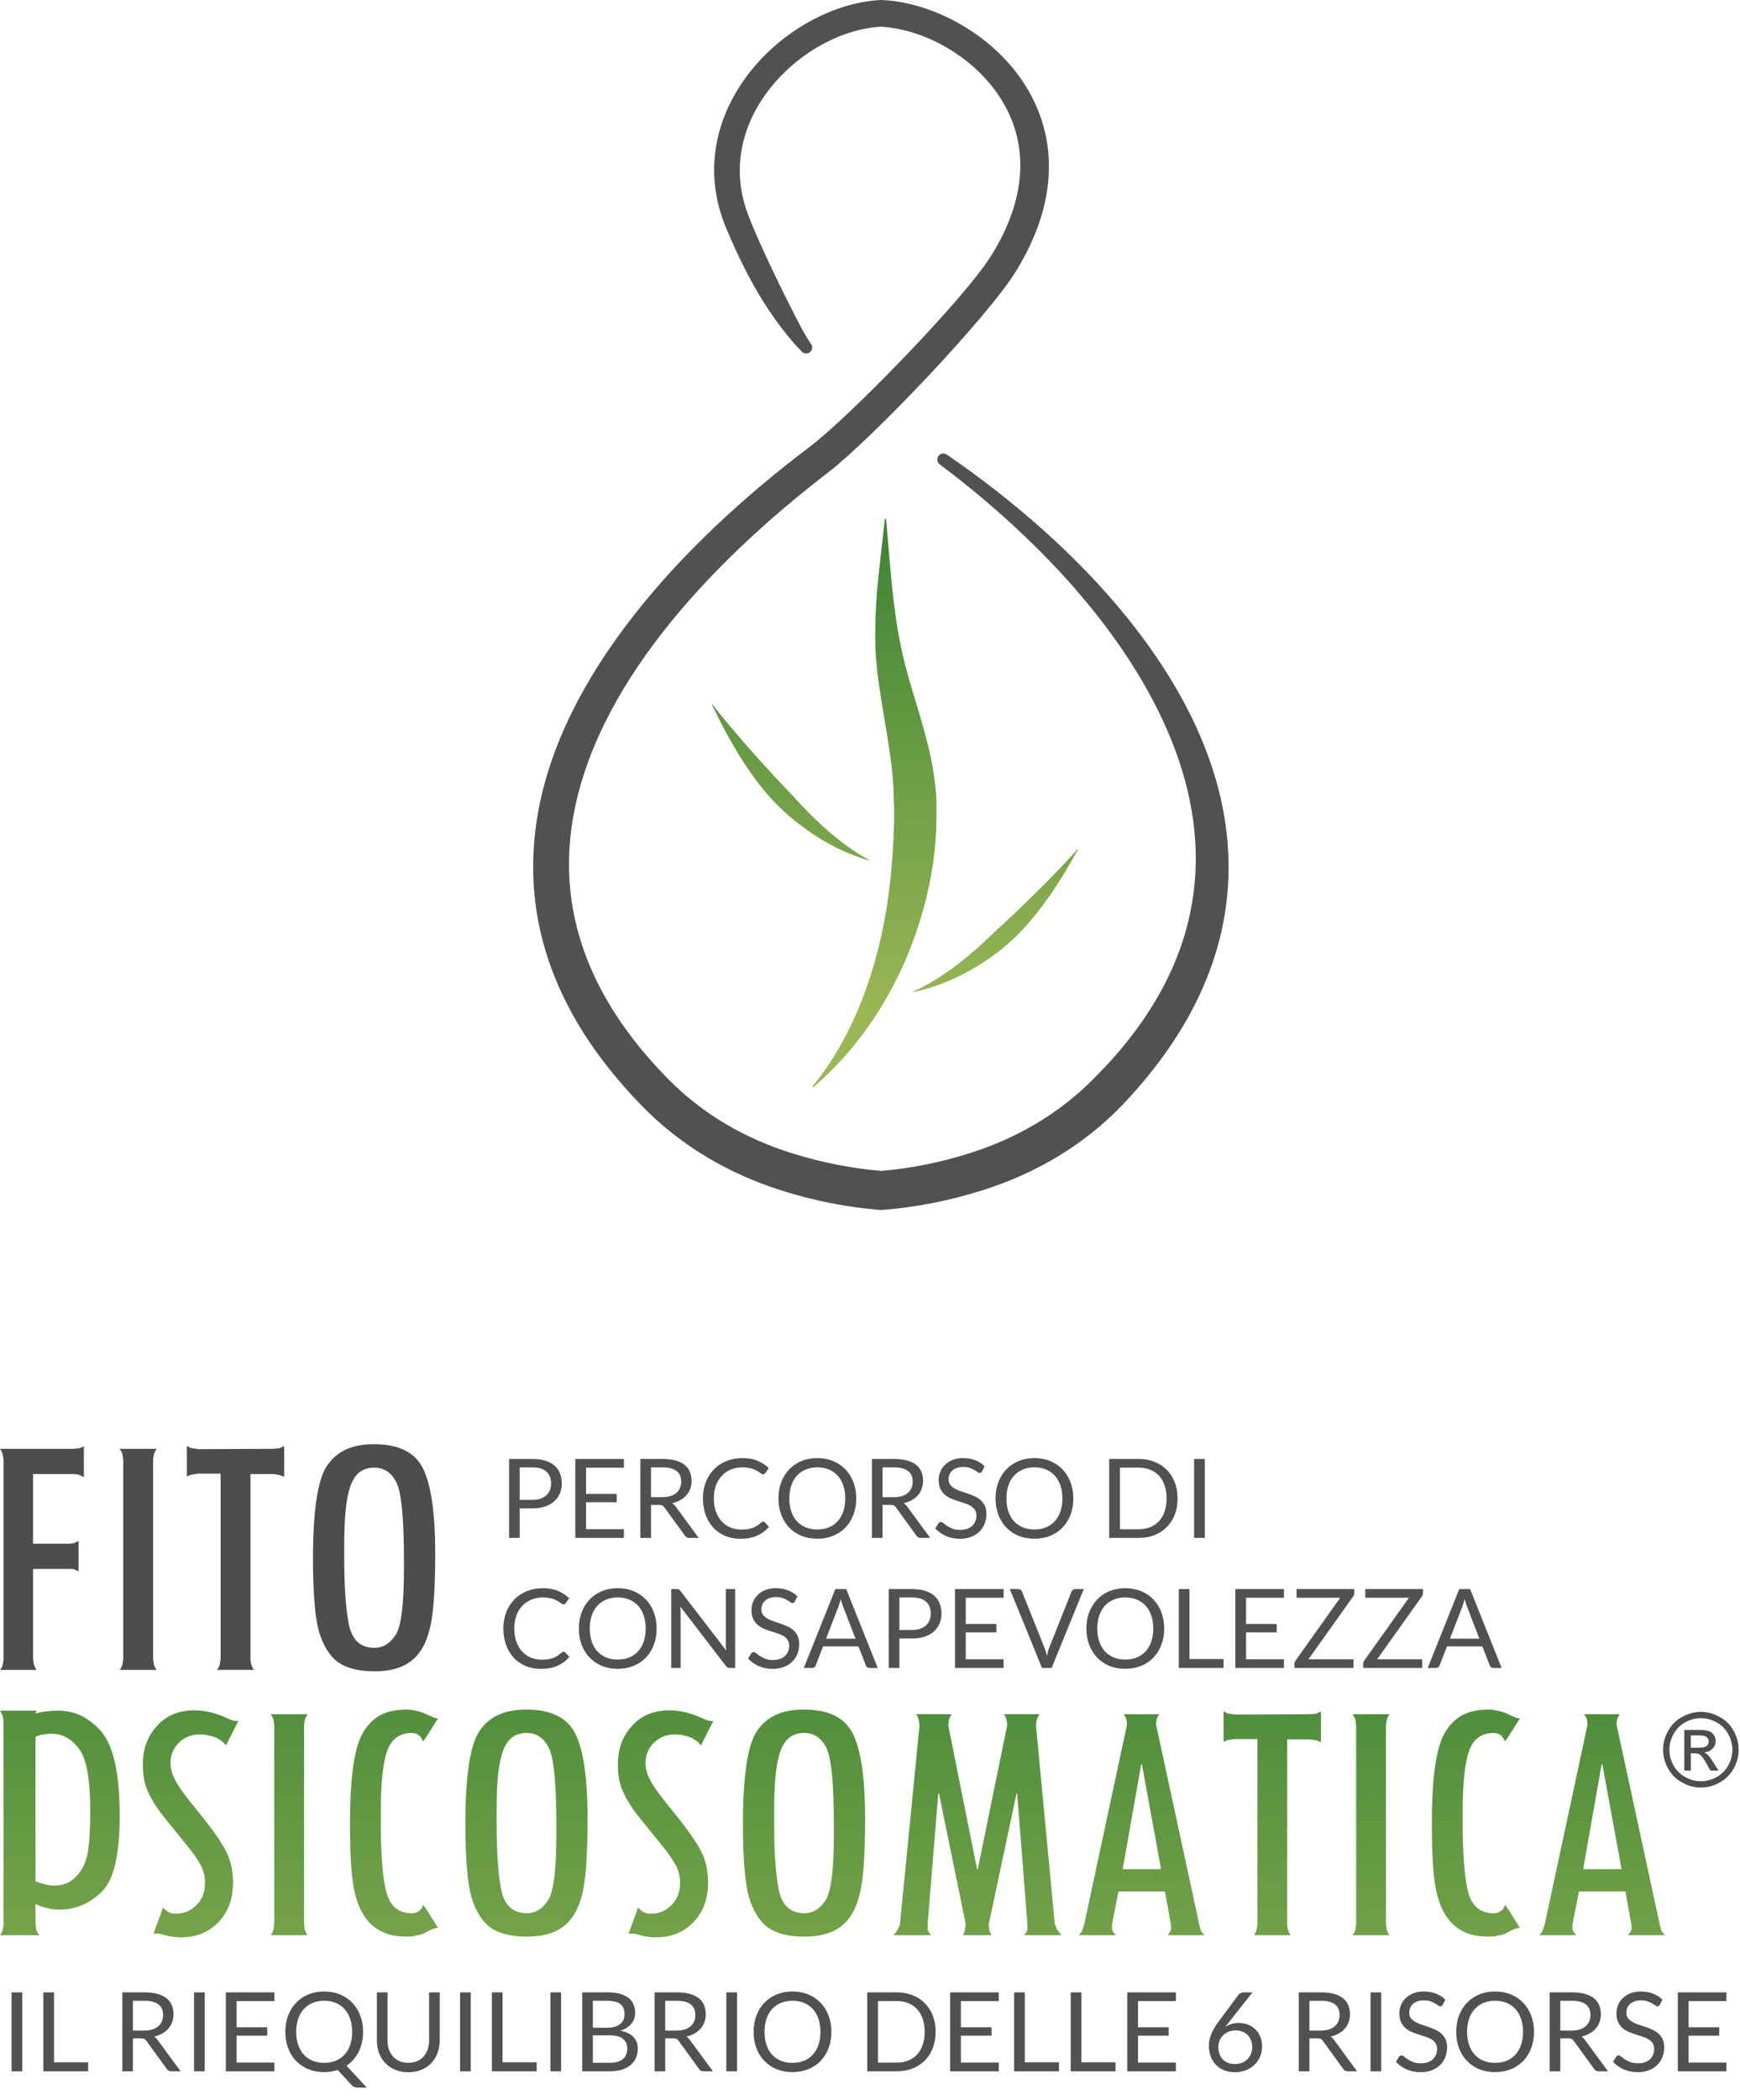 <svg xmlns="http://www.w3.org/2000/svg" width="281" height="339" viewBox="0 0 281 339" fill="none"><path fill-rule="evenodd" clip-rule="evenodd" d="M130.933 55.45C129.929 54.058 128.891 51.937 127.704 49.604C125.101 44.497 122.203 38.284 121.06 35.285C117.901 27.653 119.768 20.388 123.924 14.832C128.47 8.752 135.725 4.646 142.302 4.316C149.529 4.72 158.389 9.583 162.518 17.486C165.785 23.741 165.94 31.896 160.065 41.283C157.841 44.833 152.16 51.271 146.234 57.452C140.24 63.706 133.987 69.699 130.728 72.156C109.506 88.165 90.603 109.215 86.81 131.63C84.224 146.912 88.462 162.898 103.622 178.479C106.757 181.703 110.269 184.454 114.074 186.741C117.842 189.009 121.902 190.814 126.177 192.173C128.809 193.004 131.427 193.675 134.02 194.194C136.73 194.731 139.413 195.098 142.06 195.314C142.228 195.328 142.395 195.328 142.563 195.314C145.21 195.103 147.894 194.74 150.605 194.207C153.201 193.698 155.822 193.036 158.459 192.21C162.745 190.874 166.82 189.083 170.6 186.828C174.42 184.546 177.938 181.79 181.084 178.562C196.008 162.981 200.326 146.894 197.681 131.593C193.782 109.036 174.533 88.224 152.921 73.391C152.485 73.079 151.875 73.175 151.561 73.612C151.247 74.053 151.347 74.659 151.783 74.976C168.34 87.411 183.242 103.553 189.76 120.999C196.188 138.206 194.176 156.717 176.586 174.158C173.811 176.978 170.703 179.37 167.346 181.372C163.985 183.37 160.37 184.973 156.563 186.171C154.153 186.933 151.758 187.544 149.384 188.013C147.001 188.486 144.64 188.816 142.309 189.014C139.978 188.821 137.618 188.495 135.236 188.026C132.86 187.563 130.46 186.961 128.047 186.212C124.229 185.028 120.598 183.448 117.225 181.455C113.854 179.462 110.739 177.06 107.953 174.236C94.312 160.413 90.246 146.233 92.45 132.562C95.872 111.341 113.876 91.512 133.812 76.211C137.171 73.63 143.624 67.376 149.79 60.832C155.931 54.311 161.782 47.505 164.077 43.776C170.991 32.544 170.457 22.804 166.511 15.383C161.544 6.042 150.965 0.371 142.412 0.003C142.345 -0.001 142.278 -0.001 142.211 0.003C134.476 0.385 125.887 5.147 120.567 12.334C115.618 19.015 113.461 27.731 117.279 36.856C118.249 39.129 120.07 43.331 122.418 47.298C124.706 51.16 127.447 54.747 129.455 56.717C129.806 57.126 130.421 57.172 130.829 56.823C131.237 56.469 131.284 55.854 130.933 55.45Z" fill="#525151"></path><path fill-rule="evenodd" clip-rule="evenodd" d="M142.897 83.841C142.424 88.256 141.825 92.591 141.524 97.006C141.32 100 141.281 102.973 141.44 106C141.882 111.479 143.073 116.836 143.803 122.266C144.095 124.432 144.33 126.601 144.334 128.802C144.488 131.979 144.339 135.223 144.102 138.494C143.75 143.332 143.088 148.197 141.885 152.951C139.815 161.156 136.478 168.93 131.248 175.333C131.21 175.373 131.215 175.435 131.257 175.472C131.298 175.509 131.363 175.507 131.408 175.468C137.972 169.812 143.056 162.522 146.471 154.412C148.516 149.554 149.94 144.445 150.691 139.302C151.203 135.775 151.292 132.232 151.213 128.776C151.04 126.284 150.68 123.834 150.124 121.413C149.509 118.696 148.712 116.023 147.908 113.341C147.136 110.76 146.335 108.204 145.759 105.572C145.098 102.723 144.659 99.891 144.321 97.021C143.796 92.626 143.5 88.267 143.105 83.848C143.1 83.794 143.058 83.749 143.001 83.748C142.944 83.745 142.892 83.787 142.897 83.841Z" fill="url(#paint0_linear_1235_4098)"></path><path fill-rule="evenodd" clip-rule="evenodd" d="M114.978 113.754C115.604 115.055 116.243 116.356 116.943 117.673C117.972 119.594 119.062 121.501 120.294 123.365C121.236 124.802 122.252 126.194 123.342 127.531C123.806 128.106 124.291 128.665 124.802 129.203C125.482 129.928 126.188 130.619 126.922 131.275C128.046 132.275 129.216 133.192 130.421 134.044C131.652 134.911 132.904 135.696 134.209 136.392C136.194 137.452 138.22 138.282 140.333 138.899C140.36 138.908 140.38 138.897 140.393 138.876C140.4 138.854 140.387 138.829 140.366 138.819C138.469 137.805 136.713 136.574 134.997 135.193C133.893 134.305 132.85 133.357 131.8 132.366C130.367 131.016 129.028 129.553 127.662 128.084C126.76 127.117 125.845 126.159 124.937 125.185C123.571 123.711 122.218 122.231 120.899 120.726C118.84 118.371 116.862 116.056 115.052 113.709C115.038 113.689 115.011 113.682 114.991 113.695C114.971 113.708 114.964 113.734 114.978 113.754Z" fill="url(#paint1_linear_1235_4098)"></path><path fill-rule="evenodd" clip-rule="evenodd" d="M174.013 137.067C172.093 139.255 170.005 141.399 167.833 143.578C166.441 144.971 165.017 146.335 163.58 147.694C162.624 148.591 161.662 149.473 160.713 150.363C159.276 151.717 157.866 153.067 156.364 154.299C155.265 155.203 154.174 156.067 153.024 156.866C151.235 158.11 149.411 159.204 147.453 160.076C147.432 160.083 147.417 160.107 147.423 160.129C147.436 160.151 147.456 160.163 147.484 160.156C149.646 159.689 151.727 159.008 153.776 158.098C155.124 157.5 156.42 156.811 157.699 156.04C158.957 155.283 160.169 154.458 161.344 153.55C162.111 152.954 162.852 152.321 163.567 151.654C164.105 151.159 164.616 150.641 165.107 150.106C166.261 148.864 167.341 147.563 168.348 146.213C169.664 144.462 170.838 142.66 171.952 140.839C172.709 139.591 173.404 138.355 174.086 137.117C174.101 137.098 174.095 137.071 174.075 137.058C174.055 137.044 174.027 137.048 174.013 137.067Z" fill="url(#paint2_linear_1235_4098)"></path><path d="M11.879 237.954C12.051 237.954 12.338 238.011 12.568 238.011C12.969 238.126 13.543 238.47 13.543 238.47V233.479C13.543 233.479 12.969 233.765 12.568 233.823C12.338 233.823 11.937 233.88 11.822 233.88H0.002C0.002 233.88 0.404 234.454 0.461 234.856C0.518 235.143 0.518 235.487 0.576 235.659V267.963L0.461 268.594C0.461 269.053 0.002 269.569 0.002 269.569H5.912C5.912 269.569 5.51 269.053 5.453 268.594C5.395 268.25 5.338 267.733 5.338 267.733V253.274H11.707C12.109 253.331 12.682 253.676 12.682 253.676V248.741C12.682 248.741 12.109 249.085 11.707 249.143C11.478 249.143 11.133 249.2 10.961 249.2H5.338V237.954H11.879Z" fill="#4D4D4D"></path><path d="M24.724 267.735V235.718C24.724 235.718 24.781 235.202 24.838 234.858C24.896 234.456 25.297 233.882 25.297 233.882H19.33C19.33 233.882 19.732 234.456 19.789 234.858C19.846 235.202 19.904 235.718 19.904 235.718V267.735C19.904 267.735 19.846 268.252 19.789 268.596C19.732 269.055 19.33 269.571 19.33 269.571H25.297C25.297 269.571 24.896 269.055 24.838 268.596C24.781 268.252 24.724 267.735 24.724 267.735Z" fill="#4D4D4D"></path><path d="M45.894 238.409V233.417C45.894 233.417 45.321 233.762 44.919 233.819C44.632 233.819 44.058 233.877 44.058 233.877L31.952 233.934C31.837 233.877 31.435 233.819 31.148 233.819C30.689 233.762 30.173 233.417 30.173 233.417V238.352C30.173 238.352 30.689 238.065 31.148 238.008C31.492 237.95 32.009 237.893 32.009 237.893H35.624V267.73C35.624 267.73 35.566 268.246 35.509 268.59C35.452 269.049 35.05 269.566 35.05 269.566H41.017C41.017 269.566 40.616 269.049 40.558 268.59C40.501 268.303 40.444 267.902 40.444 267.787V237.95H44.058C44.058 237.95 44.575 238.008 44.919 238.065C45.321 238.122 45.894 238.409 45.894 238.409Z" fill="#4D4D4D"></path><path d="M50.545 251.61C50.545 257.233 50.889 261.192 51.52 263.43C52.209 265.667 53.242 267.331 54.561 268.307C55.938 269.282 57.889 269.799 60.471 269.799C65.463 269.799 68.217 267.676 69.365 263.085C69.996 260.79 70.283 256.659 70.283 250.749C70.283 244.151 69.594 239.56 68.275 236.978C66.955 234.396 64.316 233.134 60.357 233.134C56.856 233.134 54.389 234.282 52.84 236.577C51.291 238.814 50.545 243.864 50.545 251.61ZM65.234 253.216C65.234 259.126 64.775 262.741 63.799 264.061C62.881 265.381 61.791 266.012 60.471 266.012C58.348 266.012 56.971 264.864 56.398 262.512C55.881 260.159 55.594 256.487 55.594 251.438V249.487C55.594 240.364 56.742 236.921 60.471 236.921C62.02 236.921 63.225 237.724 64.029 239.331C64.832 240.937 65.234 245.126 65.234 251.897V253.216Z" fill="#4D4D4D"></path><path d="M16.409 279.585C14.403 277.296 12.161 276.148 9.406 276.148C8.373 276.148 6.88 276.263 5.732 276.608V276.493C5.847 276.317 5.962 276.148 5.962 276.148H0C0 276.148 0.398 276.722 0.459 277.12C0.52 277.465 0.574 277.977 0.574 277.977V310.626C0.574 310.795 0.52 311.2 0.459 311.43C0.398 311.889 0 312.402 0 312.402H6.36C6.36 312.402 5.901 311.889 5.847 311.43C5.786 311.2 5.786 310.795 5.732 310.626V307.358C6.88 307.932 8.258 308.269 9.574 308.269C12.222 308.269 14.457 307.297 16.462 305.353C18.414 303.402 19.332 299.33 19.332 293.131C19.332 286.411 18.352 281.934 16.409 279.585ZM14.174 299.039C13.883 300.646 13.255 301.97 12.276 302.942C11.357 303.922 10.21 304.381 8.717 304.381C7.913 304.381 6.88 304.152 5.732 303.693V280.388C6.306 280.044 7.508 279.868 8.373 279.868C10.095 279.868 11.533 280.671 12.796 282.34C13.998 284.001 14.572 287.276 14.572 292.213C14.572 295.083 14.457 297.379 14.174 299.039Z" fill="url(#paint3_linear_1235_4098)"></path><path d="M31.897 292.325C30.061 290.083 28.851 288.475 28.338 287.442C27.765 286.409 27.535 285.491 27.535 284.572C27.535 283.31 27.994 282.223 28.851 281.358C29.716 280.44 30.979 279.98 32.242 279.98C33.106 279.98 34.025 280.156 35.05 280.554C35.112 280.623 35.51 280.853 35.739 281.021C36.145 281.251 36.489 281.771 36.489 281.771L38.494 277.807C38.494 277.807 37.92 277.868 37.461 277.692C37.17 277.585 36.658 277.355 36.658 277.355C34.936 276.544 33.045 276.093 31.384 276.093C28.966 276.093 26.9 276.888 25.415 278.549C23.869 280.156 23.065 282.276 23.065 284.863C23.065 286.639 23.349 288.131 23.984 289.394C24.558 290.657 25.469 292.096 26.731 293.641L29.946 297.606C31.155 299.037 31.959 300.246 32.418 301.103C32.877 301.968 33.106 302.887 33.106 303.912C33.106 305.351 32.701 306.553 31.782 307.479C30.864 308.389 29.884 308.91 28.453 308.91C28.224 308.91 27.933 308.91 27.65 308.849C27.474 308.795 27.305 308.68 27.129 308.619C26.731 308.389 26.333 307.93 26.333 307.93L24.78 312.178C24.78 312.178 25.415 312.063 25.874 312.178C26.043 312.231 26.272 312.285 26.441 312.346C27.535 312.629 28.338 312.744 29.142 312.744C31.729 312.744 33.681 311.94 35.28 310.287C36.887 308.619 37.63 306.499 37.63 303.859C37.63 301.677 37.117 299.787 36.145 298.18C35.165 296.511 33.734 294.56 31.897 292.325Z" fill="url(#paint4_linear_1235_4098)"></path><path d="M49.109 310.561V278.548C49.109 278.548 49.162 278.035 49.223 277.691C49.277 277.293 49.683 276.719 49.683 276.719H43.721C43.721 276.719 44.119 277.293 44.18 277.691C44.233 278.035 44.295 278.548 44.295 278.548V310.561C44.295 310.561 44.233 311.082 44.18 311.426C44.119 311.885 43.721 312.398 43.721 312.398H49.683C49.683 312.398 49.277 311.885 49.223 311.426C49.162 311.082 49.109 310.561 49.109 310.561Z" fill="url(#paint5_linear_1235_4098)"></path><path d="M68.731 308.052L68.326 307.478C68.326 307.478 68.157 308.106 67.813 308.389C67.522 308.619 67.178 308.795 66.78 308.848H66.435C64.308 308.848 62.938 307.647 62.364 305.351C61.79 303.055 61.499 299.328 61.499 294.276V292.325C61.499 287.786 61.843 284.572 62.532 282.62C63.221 280.73 64.537 279.75 66.435 279.75C66.894 279.75 67.354 279.865 67.698 280.156C68.042 280.439 68.326 281.128 68.326 281.128L68.731 280.554L68.961 280.21L70.736 277.409C70.736 277.409 70.109 277.347 69.703 277.118C69.474 277.003 69.19 276.888 68.961 276.773C68.157 276.375 67.292 276.146 66.435 276.031C66.206 275.97 65.976 275.97 65.746 275.97C62.249 275.97 60.297 277.118 58.805 279.406C57.259 281.702 56.517 286.7 56.517 294.445C56.517 300.07 56.8 304.034 57.489 306.269C58.116 308.504 59.149 310.111 60.527 311.144C61.904 312.116 63.282 312.629 65.861 312.629C66.32 312.629 66.78 312.575 67.178 312.461C67.637 312.399 68.043 312.285 68.44 312.116C68.67 312.001 68.846 311.886 69.076 311.772C69.244 311.657 69.474 311.603 69.703 311.489C70.109 311.259 70.736 311.198 70.736 311.198L68.961 308.389L68.731 308.052Z" fill="url(#paint6_linear_1235_4098)"></path><path d="M75.157 294.445C75.157 300.07 75.502 304.034 76.137 306.269C76.826 308.504 77.851 310.165 79.168 311.144C80.545 312.116 82.497 312.629 85.084 312.629C90.081 312.629 92.829 310.509 93.977 305.925C94.604 303.629 94.887 299.496 94.887 293.588C94.887 286.983 94.206 282.391 92.882 279.812C91.566 277.233 88.933 275.97 84.969 275.97C81.464 275.97 78.999 277.118 77.453 279.406C75.907 281.648 75.157 286.7 75.157 294.445ZM89.852 296.052C89.852 301.968 89.392 305.58 88.413 306.904C87.494 308.221 86.408 308.848 85.084 308.848C82.956 308.848 81.578 307.7 81.004 305.351C80.492 303.001 80.201 299.328 80.201 294.276V292.325C80.201 283.194 81.349 279.75 85.084 279.75C86.637 279.75 87.839 280.554 88.642 282.161C89.446 283.768 89.852 287.962 89.852 294.736V296.052Z" fill="url(#paint7_linear_1235_4098)"></path><path d="M108.612 292.325C106.775 290.083 105.566 288.475 105.053 287.442C104.472 286.409 104.25 285.491 104.25 284.572C104.25 283.31 104.709 282.223 105.566 281.358C106.431 280.44 107.694 279.98 108.957 279.98C109.821 279.98 110.732 280.156 111.765 280.554C111.827 280.623 112.224 280.853 112.454 281.021C112.852 281.251 113.196 281.771 113.196 281.771L115.202 277.807C115.202 277.807 114.628 277.868 114.176 277.692C113.885 277.585 113.372 277.355 113.372 277.355C111.65 276.544 109.76 276.093 108.099 276.093C105.681 276.093 103.615 276.888 102.13 278.549C100.576 280.156 99.78 282.276 99.78 284.863C99.78 286.639 100.063 288.131 100.691 289.394C101.265 290.657 102.183 292.096 103.446 293.641L106.661 297.606C107.862 299.037 108.666 300.246 109.133 301.103C109.592 301.968 109.821 302.887 109.821 303.912C109.821 305.351 109.416 306.553 108.497 307.479C107.579 308.389 106.599 308.91 105.168 308.91C104.939 308.91 104.648 308.91 104.365 308.849C104.189 308.795 104.02 308.68 103.844 308.619C103.446 308.389 103.041 307.93 103.041 307.93L101.495 312.178C101.495 312.178 102.13 312.063 102.581 312.178C102.757 312.231 102.987 312.285 103.155 312.346C104.25 312.629 105.053 312.744 105.857 312.744C108.444 312.744 110.395 311.94 111.995 310.287C113.602 308.619 114.344 306.499 114.344 303.859C114.344 301.677 113.832 299.787 112.852 298.18C111.88 296.511 110.449 294.56 108.612 292.325Z" fill="url(#paint8_linear_1235_4098)"></path><path d="M119.98 294.445C119.98 300.07 120.325 304.034 120.952 306.269C121.641 308.504 122.667 310.165 123.991 311.144C125.361 312.116 127.32 312.629 129.899 312.629C134.897 312.629 137.644 310.509 138.792 305.925C139.42 303.629 139.711 299.496 139.711 293.588C139.711 286.983 139.022 282.391 137.705 279.812C136.389 277.233 133.749 275.97 129.784 275.97C126.287 275.97 123.815 277.118 122.269 279.406C120.723 281.648 119.98 286.7 119.98 294.445ZM134.667 296.052C134.667 301.968 134.208 305.58 133.228 306.904C132.31 308.221 131.223 308.848 129.899 308.848C127.779 308.848 126.402 307.7 125.828 305.351C125.307 303.001 125.024 299.328 125.024 294.276V292.325C125.024 283.194 126.172 279.75 129.899 279.75C131.453 279.75 132.654 280.554 133.458 282.161C134.261 283.768 134.667 287.962 134.667 294.736V296.052Z" fill="url(#paint9_linear_1235_4098)"></path><path d="M170.636 311.311C170.575 311.082 170.407 310.737 170.346 310.622L167.307 278.548C167.307 278.433 167.369 277.974 167.422 277.683C167.483 277.285 167.881 276.711 167.881 276.711H162.149C162.149 276.711 162.486 277.285 162.547 277.683C162.608 277.974 162.662 278.318 162.662 278.494L157.901 301.729H157.787L153.133 278.494C153.195 278.318 153.248 277.974 153.248 277.683C153.31 277.285 153.707 276.711 153.707 276.711H147.975C147.975 276.711 148.32 277.285 148.381 277.683C148.434 278.027 148.496 278.494 148.496 278.548L145.335 310.622C145.335 310.737 145.166 311.082 145.052 311.311C144.876 311.824 144.248 312.398 144.248 312.398H150.386C150.386 312.398 149.866 311.885 149.812 311.426V310.561L151.526 289.561H151.649L155.95 310.561C155.95 310.676 155.896 311.135 155.835 311.426C155.835 311.885 155.491 312.398 155.491 312.398H160.136C160.136 312.398 159.792 311.885 159.731 311.426C159.731 311.135 159.677 310.791 159.677 310.622L164.154 289.561H164.269L165.93 310.737V311.426C165.876 311.885 165.356 312.398 165.356 312.398H171.44C171.44 312.398 170.866 311.824 170.636 311.311Z" fill="url(#paint10_linear_1235_4098)"></path><path d="M193.93 311.595C193.93 311.595 193.754 310.967 193.701 310.791L186.698 278.379C186.698 278.211 186.752 277.92 186.752 277.691C186.813 277.293 187.218 276.719 187.218 276.719H181.486C181.486 276.719 181.884 277.293 181.945 277.691C181.945 277.92 181.999 278.265 181.999 278.441L175.111 310.569C175.111 310.569 174.943 311.197 174.828 311.487C174.713 311.939 174.2 312.398 174.2 312.398H180.223C180.223 312.398 179.649 311.885 179.588 311.426C179.588 311.197 179.588 310.737 179.588 310.623L180.621 305.342H188.137L189.109 310.737C189.109 310.913 189.17 311.258 189.109 311.426C189.055 311.885 188.535 312.398 188.535 312.398H194.558C194.558 312.398 194.045 312 193.93 311.595ZM181.31 301.737L184.295 284.801H184.41L187.502 301.737H181.31Z" fill="url(#paint11_linear_1235_4098)"></path><path d="M213.325 281.242V276.26C213.325 276.26 212.751 276.604 212.353 276.665C212.062 276.665 211.55 276.719 211.496 276.719L199.389 276.773C199.274 276.719 198.868 276.665 198.585 276.665C198.126 276.604 197.605 276.26 197.605 276.26V281.189C197.605 281.189 198.126 280.898 198.585 280.844C198.93 280.783 199.442 280.729 199.442 280.729H203.062V310.562C203.062 310.562 203.001 311.082 202.948 311.427C202.886 311.886 202.488 312.399 202.488 312.399H208.45C208.45 312.399 208.045 311.886 207.983 311.427C207.93 311.143 207.876 310.738 207.876 310.623V280.783H211.496C211.496 280.783 212.009 280.844 212.353 280.898C212.751 280.959 213.325 281.242 213.325 281.242Z" fill="url(#paint12_linear_1235_4098)"></path><path d="M223.825 310.561V278.548C223.825 278.548 223.879 278.035 223.94 277.691C223.994 277.293 224.399 276.719 224.399 276.719H218.438C218.438 276.719 218.835 277.293 218.897 277.691C218.95 278.035 219.011 278.548 219.011 278.548V310.561C219.011 310.561 218.95 311.082 218.897 311.426C218.835 311.885 218.438 312.398 218.438 312.398H224.399C224.399 312.398 223.994 311.885 223.94 311.426C223.879 311.082 223.825 310.561 223.825 310.561Z" fill="url(#paint13_linear_1235_4098)"></path><path d="M243.449 308.052L243.043 307.478C243.043 307.478 242.875 308.106 242.531 308.389C242.24 308.619 241.895 308.795 241.497 308.848H241.153C239.025 308.848 237.648 307.647 237.081 305.351C236.507 303.055 236.217 299.328 236.217 294.276V292.325C236.217 287.786 236.561 284.572 237.25 282.62C237.939 280.73 239.255 279.75 241.153 279.75C241.612 279.75 242.071 279.865 242.416 280.156C242.76 280.439 243.043 281.128 243.043 281.128L243.449 280.554L243.679 280.21L245.454 277.409C245.454 277.409 244.827 277.347 244.421 277.118C244.191 277.003 243.908 276.888 243.679 276.773C242.875 276.375 242.01 276.146 241.153 276.031C240.923 275.97 240.694 275.97 240.464 275.97C236.967 275.97 235.015 277.118 233.523 279.406C231.977 281.702 231.234 286.7 231.234 294.445C231.234 300.07 231.518 304.034 232.206 306.269C232.834 308.504 233.867 310.111 235.245 311.144C236.622 312.116 238 312.629 240.579 312.629C241.038 312.629 241.497 312.575 241.895 312.461C242.355 312.399 242.76 312.285 243.158 312.116C243.388 312.001 243.564 311.886 243.793 311.772C243.962 311.657 244.191 311.603 244.421 311.489C244.827 311.259 245.454 311.198 245.454 311.198L243.679 308.389L243.449 308.052Z" fill="url(#paint14_linear_1235_4098)"></path><path d="M268.293 311.595C268.293 311.595 268.124 310.967 268.063 310.791L261.06 278.379C261.06 278.211 261.121 277.92 261.121 277.691C261.175 277.293 261.581 276.719 261.581 276.719H255.848C255.848 276.719 256.254 277.293 256.308 277.691C256.308 277.92 256.369 278.265 256.369 278.441L249.481 310.569C249.481 310.569 249.305 311.197 249.19 311.487C249.075 311.939 248.562 312.398 248.562 312.398H254.586C254.586 312.398 254.012 311.885 253.958 311.426C253.95 311.197 253.95 310.737 253.95 310.623L254.984 305.342H262.499L263.471 310.737C263.471 310.913 263.532 311.258 263.471 311.426C263.417 311.885 262.905 312.398 262.905 312.398H268.928C268.928 312.398 268.407 312 268.293 311.595ZM255.672 301.737L258.657 284.801H258.772L261.872 301.737H255.672Z" fill="url(#paint15_linear_1235_4098)"></path><path d="M274.684 276.347C275.711 276.347 276.705 276.612 277.682 277.142C278.66 277.656 279.422 278.418 279.968 279.395C280.515 280.372 280.78 281.383 280.78 282.459C280.78 283.503 280.515 284.513 279.985 285.49C279.438 286.451 278.693 287.213 277.716 287.743C276.755 288.29 275.744 288.555 274.684 288.555C273.624 288.555 272.614 288.29 271.653 287.743C270.676 287.213 269.931 286.451 269.384 285.49C268.854 284.513 268.572 283.503 268.572 282.459C268.572 281.383 268.854 280.372 269.4 279.395C269.947 278.418 270.709 277.656 271.686 277.142C272.664 276.612 273.657 276.347 274.684 276.347ZM274.684 277.358C273.823 277.358 272.995 277.573 272.183 278.02C271.372 278.451 270.742 279.08 270.278 279.908C269.815 280.72 269.599 281.565 269.599 282.459C269.599 283.337 269.815 284.182 270.262 284.977C270.709 285.789 271.338 286.418 272.15 286.865C272.962 287.312 273.806 287.544 274.684 287.544C275.562 287.544 276.407 287.312 277.219 286.865C278.03 286.418 278.66 285.789 279.107 284.977C279.554 284.182 279.769 283.337 279.769 282.459C279.769 281.565 279.538 280.72 279.09 279.908C278.627 279.08 277.997 278.451 277.185 278.02C276.374 277.573 275.546 277.358 274.684 277.358ZM272.001 285.822V279.262H274.27C275.032 279.262 275.595 279.312 275.943 279.445C276.291 279.561 276.556 279.776 276.771 280.074C276.97 280.372 277.07 280.703 277.07 281.035C277.07 281.515 276.904 281.929 276.556 282.294C276.208 282.641 275.761 282.84 275.198 282.89C275.43 282.989 275.612 283.105 275.761 283.238C276.026 283.503 276.341 283.933 276.722 284.546L277.533 285.822H276.225L275.645 284.795C275.198 283.983 274.817 283.47 274.535 283.254C274.353 283.105 274.071 283.039 273.69 283.039H273.061V285.822H272.001ZM273.061 282.128H274.353C274.966 282.128 275.397 282.045 275.612 281.846C275.844 281.664 275.943 281.432 275.943 281.134C275.943 280.935 275.893 280.753 275.794 280.604C275.678 280.455 275.529 280.339 275.33 280.256C275.148 280.19 274.784 280.14 274.27 280.14H273.061V282.128Z" fill="#4F4D4D"></path><path d="M83.93 243.494V248.26H82.214V235.519H85.975C86.781 235.519 87.481 235.613 88.073 235.803C88.672 235.987 89.167 236.251 89.558 236.594C89.95 236.938 90.24 237.353 90.43 237.839C90.625 238.325 90.723 238.868 90.723 239.466C90.723 240.059 90.619 240.601 90.412 241.093C90.204 241.585 89.899 242.009 89.496 242.365C89.099 242.721 88.604 242.999 88.011 243.201C87.418 243.396 86.74 243.494 85.975 243.494H83.93ZM83.93 242.125H85.975C86.467 242.125 86.9 242.06 87.273 241.929C87.653 241.799 87.97 241.618 88.225 241.387C88.48 241.15 88.672 240.868 88.803 240.542C88.933 240.216 88.998 239.858 88.998 239.466C88.998 238.654 88.746 238.02 88.242 237.564C87.745 237.107 86.989 236.879 85.975 236.879H83.93V242.125ZM100.758 235.519V236.923H94.641V241.156H99.594V242.507H94.641V246.855H100.758V248.26H92.907V235.519H100.758ZM105.134 242.943V248.26H103.418V235.519H107.019C107.825 235.519 108.521 235.602 109.108 235.768C109.695 235.928 110.178 236.162 110.557 236.47C110.943 236.778 111.227 237.152 111.411 237.59C111.595 238.023 111.687 238.509 111.687 239.048C111.687 239.499 111.615 239.92 111.473 240.311C111.331 240.702 111.123 241.055 110.851 241.369C110.584 241.677 110.255 241.941 109.864 242.16C109.479 242.38 109.04 242.546 108.548 242.658C108.761 242.783 108.951 242.964 109.117 243.201L112.833 248.26H111.304C110.99 248.26 110.759 248.138 110.611 247.895L107.303 243.343C107.202 243.201 107.093 243.1 106.974 243.041C106.856 242.975 106.678 242.943 106.441 242.943H105.134ZM105.134 241.689H106.939C107.442 241.689 107.884 241.63 108.263 241.511C108.649 241.387 108.969 241.215 109.224 240.996C109.484 240.77 109.68 240.504 109.81 240.195C109.941 239.887 110.006 239.546 110.006 239.173C110.006 238.414 109.754 237.842 109.25 237.457C108.752 237.072 108.009 236.879 107.019 236.879H105.134V241.689ZM123.247 245.628C123.342 245.628 123.428 245.666 123.505 245.744L124.181 246.482C123.659 247.086 123.025 247.557 122.278 247.895C121.537 248.233 120.642 248.402 119.593 248.402C118.674 248.402 117.841 248.245 117.094 247.931C116.348 247.611 115.71 247.166 115.183 246.597C114.655 246.022 114.246 245.335 113.956 244.534C113.665 243.734 113.52 242.854 113.52 241.894C113.52 240.933 113.674 240.053 113.983 239.253C114.297 238.453 114.735 237.765 115.298 237.19C115.862 236.615 116.534 236.171 117.317 235.856C118.105 235.536 118.973 235.376 119.922 235.376C120.858 235.376 121.665 235.522 122.34 235.812C123.022 236.102 123.627 236.497 124.154 236.995L123.594 237.786C123.552 237.845 123.505 237.896 123.452 237.937C123.398 237.973 123.321 237.99 123.221 237.99C123.143 237.99 123.06 237.964 122.972 237.91C122.889 237.851 122.788 237.78 122.669 237.697C122.551 237.614 122.411 237.525 122.251 237.43C122.091 237.335 121.902 237.246 121.682 237.164C121.463 237.081 121.208 237.012 120.918 236.959C120.627 236.9 120.292 236.87 119.913 236.87C119.231 236.87 118.606 236.989 118.037 237.226C117.474 237.457 116.988 237.789 116.579 238.222C116.17 238.654 115.85 239.182 115.619 239.804C115.393 240.427 115.281 241.123 115.281 241.894C115.281 242.688 115.393 243.396 115.619 244.019C115.85 244.641 116.161 245.169 116.552 245.601C116.949 246.028 117.418 246.354 117.957 246.579C118.496 246.805 119.077 246.917 119.7 246.917C120.079 246.917 120.42 246.896 120.722 246.855C121.024 246.808 121.303 246.736 121.558 246.642C121.819 246.547 122.059 246.428 122.278 246.286C122.503 246.138 122.729 245.963 122.954 245.761C123.055 245.672 123.152 245.628 123.247 245.628ZM138.275 241.894C138.275 242.848 138.123 243.725 137.821 244.525C137.519 245.32 137.092 246.004 136.541 246.579C135.99 247.154 135.326 247.602 134.549 247.922C133.779 248.236 132.925 248.393 131.989 248.393C131.052 248.393 130.198 248.236 129.428 247.922C128.657 247.602 127.996 247.154 127.445 246.579C126.894 246.004 126.467 245.32 126.165 244.525C125.862 243.725 125.711 242.848 125.711 241.894C125.711 240.939 125.862 240.065 126.165 239.271C126.467 238.471 126.894 237.783 127.445 237.208C127.996 236.627 128.657 236.177 129.428 235.856C130.198 235.536 131.052 235.376 131.989 235.376C132.925 235.376 133.779 235.536 134.549 235.856C135.326 236.177 135.99 236.627 136.541 237.208C137.092 237.783 137.519 238.471 137.821 239.271C138.123 240.065 138.275 240.939 138.275 241.894ZM136.505 241.894C136.505 241.111 136.399 240.409 136.185 239.786C135.972 239.164 135.67 238.639 135.278 238.213C134.887 237.78 134.413 237.448 133.856 237.217C133.299 236.986 132.676 236.87 131.989 236.87C131.307 236.87 130.687 236.986 130.13 237.217C129.573 237.448 129.096 237.78 128.699 238.213C128.308 238.639 128.005 239.164 127.792 239.786C127.578 240.409 127.472 241.111 127.472 241.894C127.472 242.676 127.578 243.378 127.792 244.001C128.005 244.617 128.308 245.142 128.699 245.575C129.096 246.001 129.573 246.33 130.13 246.562C130.687 246.787 131.307 246.899 131.989 246.899C132.676 246.899 133.299 246.787 133.856 246.562C134.413 246.33 134.887 246.001 135.278 245.575C135.67 245.142 135.972 244.617 136.185 244.001C136.399 243.378 136.505 242.676 136.505 241.894ZM142.522 242.943V248.26H140.806V235.519H144.407C145.213 235.519 145.91 235.602 146.496 235.768C147.083 235.928 147.566 236.162 147.946 236.47C148.331 236.778 148.615 237.152 148.799 237.59C148.983 238.023 149.075 238.509 149.075 239.048C149.075 239.499 149.004 239.92 148.861 240.311C148.719 240.702 148.512 241.055 148.239 241.369C147.972 241.677 147.643 241.941 147.252 242.16C146.867 242.38 146.428 242.546 145.936 242.658C146.15 242.783 146.339 242.964 146.505 243.201L150.222 248.26H148.693C148.378 248.26 148.147 248.138 147.999 247.895L144.691 243.343C144.591 243.201 144.481 243.1 144.363 243.041C144.244 242.975 144.066 242.943 143.829 242.943H142.522ZM142.522 241.689H144.327C144.831 241.689 145.272 241.63 145.652 241.511C146.037 241.387 146.357 241.215 146.612 240.996C146.873 240.77 147.068 240.504 147.199 240.195C147.329 239.887 147.394 239.546 147.394 239.173C147.394 238.414 147.142 237.842 146.639 237.457C146.141 237.072 145.397 236.879 144.407 236.879H142.522V241.689ZM158.598 237.51C158.545 237.599 158.489 237.667 158.429 237.715C158.37 237.756 158.293 237.777 158.198 237.777C158.097 237.777 157.979 237.727 157.843 237.626C157.712 237.525 157.543 237.415 157.336 237.297C157.134 237.172 156.888 237.06 156.598 236.959C156.313 236.858 155.967 236.808 155.558 236.808C155.172 236.808 154.831 236.861 154.535 236.968C154.239 237.069 153.99 237.208 153.788 237.386C153.593 237.564 153.444 237.774 153.344 238.017C153.243 238.254 153.192 238.512 153.192 238.791C153.192 239.146 153.278 239.443 153.45 239.68C153.628 239.911 153.859 240.109 154.144 240.275C154.434 240.441 154.76 240.587 155.122 240.711C155.489 240.83 155.863 240.954 156.242 241.085C156.627 241.215 157.001 241.363 157.362 241.529C157.73 241.689 158.056 241.894 158.34 242.143C158.631 242.392 158.862 242.697 159.034 243.058C159.212 243.42 159.301 243.865 159.301 244.392C159.301 244.949 159.206 245.474 159.016 245.966C158.827 246.452 158.548 246.876 158.18 247.237C157.819 247.599 157.371 247.883 156.838 248.091C156.31 248.298 155.709 248.402 155.033 248.402C154.209 248.402 153.456 248.254 152.775 247.957C152.099 247.655 151.521 247.249 151.041 246.739L151.539 245.921C151.586 245.856 151.642 245.803 151.708 245.761C151.779 245.714 151.856 245.69 151.939 245.69C152.063 245.69 152.206 245.758 152.366 245.895C152.526 246.025 152.724 246.17 152.961 246.33C153.204 246.49 153.495 246.639 153.833 246.775C154.176 246.905 154.594 246.971 155.086 246.971C155.495 246.971 155.86 246.914 156.18 246.802C156.5 246.689 156.77 246.532 156.989 246.33C157.214 246.123 157.386 245.877 157.505 245.592C157.623 245.308 157.683 244.991 157.683 244.641C157.683 244.256 157.594 243.942 157.416 243.699C157.244 243.45 157.016 243.242 156.731 243.076C156.447 242.91 156.121 242.771 155.753 242.658C155.392 242.54 155.018 242.421 154.633 242.303C154.253 242.178 153.88 242.036 153.513 241.876C153.151 241.716 152.828 241.508 152.543 241.253C152.259 240.999 152.028 240.681 151.85 240.302C151.678 239.917 151.592 239.443 151.592 238.88C151.592 238.429 151.678 237.993 151.85 237.573C152.028 237.152 152.283 236.778 152.615 236.452C152.946 236.126 153.355 235.865 153.842 235.67C154.334 235.474 154.897 235.376 155.531 235.376C156.242 235.376 156.891 235.489 157.478 235.714C158.065 235.939 158.578 236.265 159.016 236.692L158.598 237.51ZM173.336 241.894C173.336 242.848 173.185 243.725 172.883 244.525C172.58 245.32 172.153 246.004 171.602 246.579C171.051 247.154 170.387 247.602 169.611 247.922C168.84 248.236 167.986 248.393 167.05 248.393C166.113 248.393 165.26 248.236 164.489 247.922C163.719 247.602 163.058 247.154 162.506 246.579C161.955 246.004 161.528 245.32 161.226 244.525C160.924 243.725 160.773 242.848 160.773 241.894C160.773 240.939 160.924 240.065 161.226 239.271C161.528 238.471 161.955 237.783 162.506 237.208C163.058 236.627 163.719 236.177 164.489 235.856C165.26 235.536 166.113 235.376 167.05 235.376C167.986 235.376 168.84 235.536 169.611 235.856C170.387 236.177 171.051 236.627 171.602 237.208C172.153 237.783 172.58 238.471 172.883 239.271C173.185 240.065 173.336 240.939 173.336 241.894ZM171.567 241.894C171.567 241.111 171.46 240.409 171.247 239.786C171.033 239.164 170.731 238.639 170.34 238.213C169.948 237.78 169.474 237.448 168.917 237.217C168.36 236.986 167.737 236.87 167.05 236.87C166.368 236.87 165.749 236.986 165.192 237.217C164.634 237.448 164.157 237.78 163.76 238.213C163.369 238.639 163.067 239.164 162.853 239.786C162.64 240.409 162.533 241.111 162.533 241.894C162.533 242.676 162.64 243.378 162.853 244.001C163.067 244.617 163.369 245.142 163.76 245.575C164.157 246.001 164.634 246.33 165.192 246.562C165.749 246.787 166.368 246.899 167.05 246.899C167.737 246.899 168.36 246.787 168.917 246.562C169.474 246.33 169.948 246.001 170.34 245.575C170.731 245.142 171.033 244.617 171.247 244.001C171.46 243.378 171.567 242.676 171.567 241.894ZM190.171 241.894C190.171 242.848 190.02 243.716 189.717 244.499C189.415 245.281 188.988 245.951 188.437 246.508C187.886 247.065 187.225 247.498 186.454 247.806C185.684 248.109 184.83 248.26 183.894 248.26H179.128V235.519H183.894C184.83 235.519 185.684 235.673 186.454 235.981C187.225 236.283 187.886 236.716 188.437 237.279C188.988 237.836 189.415 238.506 189.717 239.289C190.02 240.071 190.171 240.939 190.171 241.894ZM188.401 241.894C188.401 241.111 188.295 240.412 188.081 239.795C187.868 239.179 187.566 238.657 187.174 238.23C186.783 237.804 186.309 237.478 185.752 237.252C185.195 237.027 184.575 236.915 183.894 236.915H180.862V246.864H183.894C184.575 246.864 185.195 246.751 185.752 246.526C186.309 246.301 186.783 245.978 187.174 245.557C187.566 245.13 187.868 244.608 188.081 243.992C188.295 243.376 188.401 242.676 188.401 241.894ZM194.562 248.26H192.837V235.519H194.562V248.26ZM91.016 266.628C91.111 266.628 91.197 266.666 91.274 266.744L91.95 267.482C91.428 268.086 90.794 268.557 90.047 268.895C89.306 269.233 88.411 269.402 87.362 269.402C86.443 269.402 85.611 269.245 84.864 268.931C84.117 268.611 83.48 268.166 82.952 267.597C82.425 267.022 82.016 266.335 81.725 265.534C81.435 264.734 81.29 263.854 81.29 262.894C81.29 261.933 81.444 261.053 81.752 260.253C82.066 259.453 82.505 258.765 83.068 258.19C83.631 257.615 84.304 257.171 85.086 256.856C85.874 256.536 86.743 256.376 87.691 256.376C88.628 256.376 89.434 256.522 90.11 256.812C90.791 257.102 91.396 257.497 91.923 257.995L91.363 258.786C91.322 258.845 91.274 258.896 91.221 258.937C91.168 258.973 91.091 258.99 90.99 258.99C90.913 258.99 90.83 258.964 90.741 258.91C90.658 258.851 90.557 258.78 90.439 258.697C90.32 258.614 90.181 258.525 90.021 258.43C89.861 258.335 89.671 258.246 89.452 258.164C89.232 258.081 88.977 258.012 88.687 257.959C88.397 257.9 88.062 257.87 87.682 257.87C87.001 257.87 86.375 257.989 85.806 258.226C85.243 258.457 84.757 258.789 84.348 259.222C83.939 259.654 83.619 260.182 83.388 260.804C83.163 261.427 83.05 262.123 83.05 262.894C83.05 263.688 83.163 264.396 83.388 265.019C83.619 265.641 83.93 266.169 84.321 266.601C84.719 267.028 85.187 267.354 85.726 267.579C86.266 267.805 86.847 267.917 87.469 267.917C87.848 267.917 88.189 267.896 88.491 267.855C88.794 267.808 89.072 267.736 89.327 267.642C89.588 267.547 89.828 267.428 90.047 267.286C90.273 267.138 90.498 266.963 90.723 266.761C90.824 266.672 90.922 266.628 91.016 266.628ZM106.044 262.894C106.044 263.848 105.893 264.725 105.59 265.525C105.288 266.32 104.861 267.004 104.31 267.579C103.759 268.154 103.095 268.602 102.318 268.922C101.548 269.236 100.694 269.393 99.758 269.393C98.821 269.393 97.968 269.236 97.197 268.922C96.427 268.602 95.766 268.154 95.214 267.579C94.663 267.004 94.236 266.32 93.934 265.525C93.632 264.725 93.481 263.848 93.481 262.894C93.481 261.939 93.632 261.065 93.934 260.271C94.236 259.471 94.663 258.783 95.214 258.208C95.766 257.627 96.427 257.177 97.197 256.856C97.968 256.536 98.821 256.376 99.758 256.376C100.694 256.376 101.548 256.536 102.318 256.856C103.095 257.177 103.759 257.627 104.31 258.208C104.861 258.783 105.288 259.471 105.59 260.271C105.893 261.065 106.044 261.939 106.044 262.894ZM104.275 262.894C104.275 262.111 104.168 261.409 103.954 260.786C103.741 260.164 103.439 259.639 103.048 259.213C102.656 258.78 102.182 258.448 101.625 258.217C101.068 257.986 100.445 257.87 99.758 257.87C99.076 257.87 98.457 257.986 97.9 258.217C97.342 258.448 96.865 258.78 96.468 259.213C96.077 259.639 95.775 260.164 95.561 260.786C95.348 261.409 95.241 262.111 95.241 262.894C95.241 263.676 95.348 264.378 95.561 265.001C95.775 265.617 96.077 266.142 96.468 266.575C96.865 267.001 97.342 267.33 97.9 267.562C98.457 267.787 99.076 267.899 99.758 267.899C100.445 267.899 101.068 267.787 101.625 267.562C102.182 267.33 102.656 267.001 103.048 266.575C103.439 266.142 103.741 265.617 103.954 265.001C104.168 264.378 104.275 263.676 104.275 262.894ZM109.287 256.519C109.441 256.519 109.553 256.539 109.624 256.581C109.702 256.616 109.787 256.693 109.882 256.812L117.262 266.415C117.244 266.26 117.232 266.112 117.226 265.97C117.221 265.822 117.218 265.68 117.218 265.543V256.519H118.729V269.26H117.858C117.721 269.26 117.606 269.236 117.511 269.189C117.422 269.141 117.333 269.061 117.244 268.949L109.873 259.355C109.885 259.503 109.894 259.648 109.9 259.791C109.906 259.933 109.909 260.063 109.909 260.182V269.26H108.397V256.519H109.287ZM128.365 258.51C128.311 258.599 128.255 258.667 128.196 258.715C128.136 258.756 128.059 258.777 127.965 258.777C127.864 258.777 127.745 258.727 127.609 258.626C127.479 258.525 127.31 258.415 127.102 258.297C126.901 258.172 126.655 258.06 126.364 257.959C126.08 257.858 125.733 257.808 125.324 257.808C124.939 257.808 124.598 257.861 124.301 257.968C124.005 258.069 123.756 258.208 123.555 258.386C123.359 258.564 123.211 258.774 123.11 259.017C123.009 259.254 122.959 259.512 122.959 259.791C122.959 260.146 123.045 260.443 123.217 260.68C123.394 260.911 123.626 261.109 123.91 261.275C124.201 261.441 124.527 261.587 124.888 261.711C125.256 261.83 125.629 261.954 126.008 262.085C126.394 262.215 126.767 262.363 127.129 262.529C127.496 262.689 127.822 262.894 128.107 263.143C128.397 263.392 128.628 263.697 128.8 264.058C128.978 264.42 129.067 264.865 129.067 265.392C129.067 265.949 128.972 266.474 128.783 266.966C128.593 267.452 128.314 267.876 127.947 268.237C127.585 268.599 127.138 268.883 126.604 269.091C126.077 269.298 125.475 269.402 124.799 269.402C123.975 269.402 123.223 269.254 122.541 268.957C121.865 268.655 121.287 268.249 120.807 267.739L121.305 266.921C121.352 266.856 121.409 266.803 121.474 266.761C121.545 266.714 121.622 266.69 121.705 266.69C121.83 266.69 121.972 266.758 122.132 266.895C122.292 267.025 122.491 267.17 122.728 267.33C122.971 267.49 123.261 267.639 123.599 267.775C123.943 267.905 124.361 267.971 124.853 267.971C125.262 267.971 125.626 267.914 125.946 267.802C126.266 267.689 126.536 267.532 126.755 267.33C126.981 267.123 127.152 266.877 127.271 266.592C127.39 266.308 127.449 265.991 127.449 265.641C127.449 265.256 127.36 264.942 127.182 264.699C127.01 264.45 126.782 264.242 126.498 264.076C126.213 263.91 125.887 263.771 125.519 263.658C125.158 263.54 124.784 263.421 124.399 263.303C124.02 263.178 123.646 263.036 123.279 262.876C122.917 262.716 122.594 262.508 122.31 262.253C122.025 261.999 121.794 261.681 121.616 261.302C121.444 260.917 121.358 260.443 121.358 259.88C121.358 259.429 121.444 258.993 121.616 258.573C121.794 258.152 122.049 257.778 122.381 257.452C122.713 257.126 123.122 256.865 123.608 256.67C124.1 256.474 124.663 256.376 125.297 256.376C126.008 256.376 126.658 256.489 127.244 256.714C127.831 256.939 128.344 257.265 128.783 257.692L128.365 258.51ZM141.751 269.26H140.417C140.263 269.26 140.139 269.221 140.044 269.144C139.949 269.067 139.878 268.969 139.83 268.851L138.639 265.774H132.922L131.73 268.851C131.689 268.957 131.618 269.052 131.517 269.135C131.416 269.218 131.292 269.26 131.144 269.26H129.81L134.905 256.519H136.656L141.751 269.26ZM133.402 264.53H138.159L136.158 259.346C136.028 259.026 135.9 258.626 135.776 258.146C135.711 258.389 135.646 258.614 135.58 258.821C135.521 259.023 135.462 259.201 135.403 259.355L133.402 264.53ZM145.248 264.494V269.26H143.532V256.519H147.293C148.1 256.519 148.799 256.613 149.392 256.803C149.99 256.987 150.485 257.251 150.877 257.594C151.268 257.938 151.558 258.353 151.748 258.839C151.944 259.325 152.041 259.868 152.041 260.466C152.041 261.059 151.938 261.601 151.73 262.093C151.523 262.585 151.217 263.009 150.814 263.365C150.417 263.721 149.922 263.999 149.33 264.201C148.737 264.396 148.058 264.494 147.293 264.494H145.248ZM145.248 263.125H147.293C147.785 263.125 148.218 263.06 148.592 262.929C148.971 262.799 149.288 262.618 149.543 262.387C149.798 262.15 149.99 261.868 150.121 261.542C150.251 261.216 150.316 260.858 150.316 260.466C150.316 259.654 150.065 259.02 149.561 258.564C149.063 258.107 148.307 257.879 147.293 257.879H145.248V263.125ZM162.076 256.519V257.923H155.959V262.156H160.912V263.507H155.959V267.855H162.076V269.26H154.226V256.519H162.076ZM163.082 256.519H164.46C164.614 256.519 164.739 256.557 164.834 256.634C164.929 256.711 165 256.809 165.047 256.928L168.648 265.917C168.731 266.118 168.805 266.338 168.87 266.575C168.941 266.812 169.01 267.058 169.075 267.313C169.128 267.058 169.185 266.812 169.244 266.575C169.309 266.338 169.383 266.118 169.466 265.917L173.049 256.928C173.091 256.827 173.162 256.735 173.263 256.652C173.363 256.563 173.488 256.519 173.636 256.519H175.023L169.831 269.26H168.275L163.082 256.519ZM188.01 262.894C188.01 263.848 187.859 264.725 187.557 265.525C187.254 266.32 186.827 267.004 186.276 267.579C185.725 268.154 185.061 268.602 184.285 268.922C183.514 269.236 182.66 269.393 181.724 269.393C180.787 269.393 179.934 269.236 179.163 268.922C178.393 268.602 177.732 268.154 177.18 267.579C176.629 267.004 176.202 266.32 175.9 265.525C175.598 264.725 175.447 263.848 175.447 262.894C175.447 261.939 175.598 261.065 175.9 260.271C176.202 259.471 176.629 258.783 177.18 258.208C177.732 257.627 178.393 257.177 179.163 256.856C179.934 256.536 180.787 256.376 181.724 256.376C182.66 256.376 183.514 256.536 184.285 256.856C185.061 257.177 185.725 257.627 186.276 258.208C186.827 258.783 187.254 259.471 187.557 260.271C187.859 261.065 188.01 261.939 188.01 262.894ZM186.241 262.894C186.241 262.111 186.134 261.409 185.921 260.786C185.707 260.164 185.405 259.639 185.014 259.213C184.622 258.78 184.148 258.448 183.591 258.217C183.034 257.986 182.411 257.87 181.724 257.87C181.042 257.87 180.423 257.986 179.866 258.217C179.308 258.448 178.831 258.78 178.434 259.213C178.043 259.639 177.741 260.164 177.527 260.786C177.314 261.409 177.207 262.111 177.207 262.894C177.207 263.676 177.314 264.378 177.527 265.001C177.741 265.617 178.043 266.142 178.434 266.575C178.831 267.001 179.308 267.33 179.866 267.562C180.423 267.787 181.042 267.899 181.724 267.899C182.411 267.899 183.034 267.787 183.591 267.562C184.148 267.33 184.622 267.001 185.014 266.575C185.405 266.142 185.707 265.617 185.921 265.001C186.134 264.378 186.241 263.676 186.241 262.894ZM192.088 267.81H197.601V269.26H190.364V256.519H192.088V267.81ZM207.349 256.519V257.923H201.232V262.156H206.184V263.507H201.232V267.855H207.349V269.26H199.498V256.519H207.349ZM218.704 256.519V257.159C218.704 257.36 218.642 257.55 218.517 257.728L211.306 267.855H218.579V269.26H209.048V268.584C209.048 268.406 209.104 268.237 209.217 268.077L216.437 257.923H209.386V256.519H218.704ZM229.801 256.519V257.159C229.801 257.36 229.738 257.55 229.614 257.728L222.403 267.855H229.676V269.26H220.145V268.584C220.145 268.406 220.201 268.237 220.314 268.077L227.533 257.923H220.483V256.519H229.801ZM242.507 269.26H241.173C241.019 269.26 240.894 269.221 240.799 269.144C240.705 269.067 240.634 268.969 240.586 268.851L239.395 265.774H233.678L232.486 268.851C232.445 268.957 232.374 269.052 232.273 269.135C232.172 269.218 232.048 269.26 231.899 269.26H230.566L235.66 256.519H237.412L242.507 269.26ZM234.158 264.53H238.915L236.914 259.346C236.784 259.026 236.656 258.626 236.532 258.146C236.466 258.389 236.401 258.614 236.336 258.821C236.277 259.023 236.218 259.201 236.158 259.355L234.158 264.53Z" fill="#525151"></path><path d="M3.592 334.364H1.867V321.623H3.592V334.364ZM8.725 332.915H14.237V334.364H7V321.623H8.725V332.915ZM21.466 329.047V334.364H19.75V321.623H23.351C24.158 321.623 24.854 321.706 25.441 321.872C26.028 322.032 26.511 322.266 26.89 322.574C27.275 322.883 27.56 323.256 27.744 323.695C27.927 324.127 28.019 324.614 28.019 325.153C28.019 325.603 27.948 326.024 27.806 326.415C27.664 326.807 27.456 327.159 27.184 327.474C26.917 327.782 26.588 328.046 26.197 328.265C25.811 328.484 25.373 328.65 24.881 328.763C25.094 328.887 25.284 329.068 25.45 329.305L29.166 334.364H27.637C27.323 334.364 27.092 334.243 26.944 334L23.636 329.447C23.535 329.305 23.425 329.204 23.307 329.145C23.188 329.08 23.011 329.047 22.773 329.047H21.466ZM21.466 327.794H23.271C23.775 327.794 24.217 327.734 24.596 327.616C24.982 327.491 25.302 327.319 25.556 327.1C25.817 326.875 26.013 326.608 26.143 326.3C26.274 325.992 26.339 325.651 26.339 325.277C26.339 324.519 26.087 323.947 25.583 323.561C25.085 323.176 24.341 322.983 23.351 322.983H21.466V327.794ZM33.062 334.364H31.337V321.623H33.062V334.364ZM44.32 321.623V323.028H38.203V327.26H43.156V328.612H38.203V332.959H44.32V334.364H36.469V321.623H44.32ZM58.636 327.998C58.636 328.597 58.574 329.166 58.45 329.705C58.331 330.245 58.156 330.748 57.925 331.217C57.694 331.679 57.412 332.1 57.08 332.479C56.748 332.859 56.375 333.188 55.96 333.466L59.232 336.996H57.809C57.596 336.996 57.406 336.966 57.24 336.907C57.074 336.848 56.923 336.744 56.787 336.596L54.546 334.16C54.209 334.266 53.856 334.349 53.488 334.409C53.127 334.468 52.747 334.498 52.35 334.498C51.414 334.498 50.56 334.341 49.789 334.026C49.019 333.706 48.358 333.259 47.807 332.684C47.255 332.109 46.829 331.424 46.526 330.63C46.224 329.83 46.073 328.952 46.073 327.998C46.073 327.044 46.224 326.17 46.526 325.375C46.829 324.575 47.255 323.887 47.807 323.312C48.358 322.732 49.019 322.281 49.789 321.961C50.56 321.641 51.414 321.481 52.35 321.481C53.287 321.481 54.14 321.641 54.911 321.961C55.687 322.281 56.351 322.732 56.903 323.312C57.454 323.887 57.881 324.575 58.183 325.375C58.485 326.17 58.636 327.044 58.636 327.998ZM56.867 327.998C56.867 327.216 56.76 326.513 56.547 325.891C56.334 325.269 56.031 324.744 55.64 324.317C55.249 323.884 54.775 323.553 54.217 323.321C53.66 323.09 53.038 322.975 52.35 322.975C51.669 322.975 51.049 323.09 50.492 323.321C49.935 323.553 49.458 323.884 49.06 324.317C48.669 324.744 48.367 325.269 48.154 325.891C47.94 326.513 47.834 327.216 47.834 327.998C47.834 328.781 47.94 329.483 48.154 330.105C48.367 330.722 48.669 331.246 49.06 331.679C49.458 332.106 49.935 332.435 50.492 332.666C51.049 332.891 51.669 333.004 52.35 333.004C53.038 333.004 53.66 332.891 54.217 332.666C54.775 332.435 55.249 332.106 55.64 331.679C56.031 331.246 56.334 330.722 56.547 330.105C56.76 329.483 56.867 328.781 56.867 327.998ZM65.942 332.995C66.47 332.995 66.941 332.906 67.356 332.728C67.771 332.55 68.121 332.301 68.405 331.981C68.696 331.661 68.915 331.279 69.063 330.834C69.217 330.39 69.294 329.901 69.294 329.367V321.623H71.01V329.367C71.01 330.102 70.892 330.784 70.655 331.412C70.423 332.041 70.088 332.586 69.65 333.048C69.217 333.505 68.687 333.863 68.058 334.124C67.43 334.385 66.725 334.515 65.942 334.515C65.16 334.515 64.454 334.385 63.826 334.124C63.198 333.863 62.664 333.505 62.226 333.048C61.787 332.586 61.449 332.041 61.212 331.412C60.981 330.784 60.865 330.102 60.865 329.367V321.623H62.581V329.358C62.581 329.892 62.656 330.381 62.804 330.826C62.958 331.27 63.177 331.652 63.462 331.973C63.752 332.293 64.105 332.545 64.52 332.728C64.941 332.906 65.415 332.995 65.942 332.995ZM76.024 334.364H74.299V321.623H76.024V334.364ZM81.157 332.915H86.67V334.364H79.432V321.623H81.157V332.915ZM90.612 334.364H88.887V321.623H90.612V334.364ZM94.019 334.364V321.623H98.083C98.865 321.623 99.538 321.7 100.101 321.854C100.67 322.008 101.135 322.228 101.497 322.512C101.864 322.797 102.134 323.146 102.306 323.561C102.484 323.97 102.573 324.433 102.573 324.948C102.573 325.263 102.522 325.565 102.422 325.855C102.327 326.146 102.179 326.415 101.977 326.664C101.781 326.913 101.532 327.136 101.23 327.331C100.934 327.527 100.584 327.687 100.181 327.811C101.112 327.995 101.814 328.33 102.288 328.816C102.762 329.302 103 329.942 103 330.737C103 331.276 102.899 331.768 102.697 332.213C102.502 332.657 102.211 333.039 101.826 333.36C101.447 333.68 100.978 333.929 100.421 334.106C99.87 334.278 99.239 334.364 98.527 334.364H94.019ZM95.744 328.558V332.995H98.501C98.993 332.995 99.413 332.939 99.763 332.826C100.119 332.713 100.409 332.556 100.634 332.355C100.866 332.147 101.035 331.904 101.141 331.626C101.248 331.341 101.301 331.03 101.301 330.692C101.301 330.034 101.067 329.516 100.599 329.136C100.137 328.751 99.434 328.558 98.492 328.558H95.744ZM95.744 327.331H98.02C98.507 327.331 98.927 327.278 99.283 327.171C99.639 327.065 99.932 326.916 100.163 326.727C100.4 326.537 100.575 326.309 100.688 326.042C100.8 325.769 100.857 325.473 100.857 325.153C100.857 324.406 100.632 323.858 100.181 323.508C99.731 323.158 99.031 322.983 98.083 322.983H95.744V327.331ZM107.427 329.047V334.364H105.711V321.623H109.312C110.118 321.623 110.814 321.706 111.401 321.872C111.988 322.032 112.471 322.266 112.85 322.574C113.236 322.883 113.52 323.256 113.704 323.695C113.888 324.127 113.98 324.614 113.98 325.153C113.98 325.603 113.908 326.024 113.766 326.415C113.624 326.807 113.416 327.159 113.144 327.474C112.877 327.782 112.548 328.046 112.157 328.265C111.772 328.484 111.333 328.65 110.841 328.763C111.054 328.887 111.244 329.068 111.41 329.305L115.126 334.364H113.597C113.283 334.364 113.052 334.243 112.904 334L109.596 329.447C109.495 329.305 109.386 329.204 109.267 329.145C109.149 329.08 108.971 329.047 108.734 329.047H107.427ZM107.427 327.794H109.232C109.735 327.794 110.177 327.734 110.556 327.616C110.942 327.491 111.262 327.319 111.517 327.1C111.777 326.875 111.973 326.608 112.103 326.3C112.234 325.992 112.299 325.651 112.299 325.277C112.299 324.519 112.047 323.947 111.543 323.561C111.045 323.176 110.302 322.983 109.312 322.983H107.427V327.794ZM119.022 334.364H117.297V321.623H119.022V334.364ZM134.264 327.998C134.264 328.952 134.113 329.83 133.81 330.63C133.508 331.424 133.081 332.109 132.53 332.684C131.979 333.259 131.315 333.706 130.538 334.026C129.768 334.341 128.914 334.498 127.978 334.498C127.041 334.498 126.188 334.341 125.417 334.026C124.647 333.706 123.986 333.259 123.434 332.684C122.883 332.109 122.456 331.424 122.154 330.63C121.852 329.83 121.701 328.952 121.701 327.998C121.701 327.044 121.852 326.17 122.154 325.375C122.456 324.575 122.883 323.887 123.434 323.312C123.986 322.732 124.647 322.281 125.417 321.961C126.188 321.641 127.041 321.481 127.978 321.481C128.914 321.481 129.768 321.641 130.538 321.961C131.315 322.281 131.979 322.732 132.53 323.312C133.081 323.887 133.508 324.575 133.81 325.375C134.113 326.17 134.264 327.044 134.264 327.998ZM132.495 327.998C132.495 327.216 132.388 326.513 132.174 325.891C131.961 325.269 131.659 324.744 131.268 324.317C130.876 323.884 130.402 323.553 129.845 323.321C129.288 323.09 128.665 322.975 127.978 322.975C127.296 322.975 126.677 323.09 126.12 323.321C125.562 323.553 125.085 323.884 124.688 324.317C124.297 324.744 123.995 325.269 123.781 325.891C123.568 326.513 123.461 327.216 123.461 327.998C123.461 328.781 123.568 329.483 123.781 330.105C123.995 330.722 124.297 331.246 124.688 331.679C125.085 332.106 125.562 332.435 126.12 332.666C126.677 332.891 127.296 333.004 127.978 333.004C128.665 333.004 129.288 332.891 129.845 332.666C130.402 332.435 130.876 332.106 131.268 331.679C131.659 331.246 131.961 330.722 132.174 330.105C132.388 329.483 132.495 328.781 132.495 327.998ZM151.099 327.998C151.099 328.952 150.948 329.821 150.645 330.603C150.343 331.386 149.916 332.056 149.365 332.613C148.814 333.17 148.153 333.603 147.382 333.911C146.612 334.213 145.758 334.364 144.822 334.364H140.056V321.623H144.822C145.758 321.623 146.612 321.777 147.382 322.085C148.153 322.388 148.814 322.82 149.365 323.384C149.916 323.941 150.343 324.611 150.645 325.393C150.948 326.175 151.099 327.044 151.099 327.998ZM149.329 327.998C149.329 327.216 149.223 326.516 149.009 325.9C148.796 325.283 148.494 324.762 148.102 324.335C147.711 323.908 147.237 323.582 146.68 323.357C146.123 323.132 145.503 323.019 144.822 323.019H141.79V332.968H144.822C145.503 332.968 146.123 332.856 146.68 332.63C147.237 332.405 147.711 332.082 148.102 331.661C148.494 331.235 148.796 330.713 149.009 330.096C149.223 329.48 149.329 328.781 149.329 327.998ZM161.296 321.623V323.028H155.179V327.26H160.131V328.612H155.179V332.959H161.296V334.364H153.445V321.623H161.296ZM165.502 332.915H171.015V334.364H163.777V321.623H165.502V332.915ZM174.637 332.915H180.149V334.364H172.912V321.623H174.637V332.915ZM189.897 321.623V323.028H183.78V327.26H188.732V328.612H183.78V332.959H189.897V334.364H182.046V321.623H189.897ZM200.049 326.558C200.559 326.558 201.042 326.644 201.499 326.816C201.955 326.982 202.355 327.228 202.699 327.554C203.043 327.874 203.315 328.271 203.517 328.745C203.718 329.213 203.819 329.75 203.819 330.354C203.819 330.941 203.713 331.486 203.499 331.99C203.286 332.494 202.986 332.933 202.601 333.306C202.222 333.68 201.762 333.973 201.223 334.186C200.684 334.4 200.091 334.507 199.445 334.507C198.805 334.507 198.224 334.406 197.702 334.204C197.186 333.997 196.745 333.706 196.377 333.333C196.01 332.954 195.725 332.497 195.524 331.964C195.328 331.424 195.23 330.823 195.23 330.159C195.23 329.602 195.355 329.009 195.604 328.38C195.853 327.752 196.247 327.076 196.786 326.353L200.014 322.005C200.097 321.899 200.212 321.81 200.361 321.739C200.509 321.662 200.678 321.623 200.867 321.623H202.272L197.853 327.216C198.155 327.008 198.49 326.848 198.858 326.736C199.225 326.617 199.623 326.558 200.049 326.558ZM196.76 330.434C196.76 330.843 196.819 331.217 196.937 331.555C197.056 331.892 197.228 332.183 197.453 332.426C197.684 332.669 197.963 332.859 198.289 332.995C198.621 333.125 198.997 333.191 199.418 333.191C199.845 333.191 200.23 333.122 200.574 332.986C200.918 332.85 201.211 332.66 201.454 332.417C201.703 332.174 201.893 331.887 202.023 331.555C202.16 331.223 202.228 330.861 202.228 330.47C202.228 330.055 202.162 329.682 202.032 329.35C201.902 329.012 201.718 328.727 201.481 328.496C201.244 328.259 200.959 328.078 200.627 327.954C200.295 327.829 199.931 327.767 199.534 327.767C199.107 327.767 198.722 327.841 198.378 327.989C198.034 328.132 197.741 328.327 197.498 328.576C197.26 328.819 197.077 329.104 196.946 329.43C196.822 329.75 196.76 330.085 196.76 330.434ZM211.465 329.047V334.364H209.749V321.623H213.35C214.156 321.623 214.852 321.706 215.439 321.872C216.026 322.032 216.509 322.266 216.888 322.574C217.273 322.883 217.558 323.256 217.742 323.695C217.926 324.127 218.017 324.614 218.017 325.153C218.017 325.603 217.946 326.024 217.804 326.415C217.662 326.807 217.454 327.159 217.182 327.474C216.915 327.782 216.586 328.046 216.195 328.265C215.809 328.484 215.371 328.65 214.879 328.763C215.092 328.887 215.282 329.068 215.448 329.305L219.164 334.364H217.635C217.321 334.364 217.09 334.243 216.942 334L213.634 329.447C213.533 329.305 213.424 329.204 213.305 329.145C213.186 329.08 213.009 329.047 212.772 329.047H211.465ZM211.465 327.794H213.269C213.773 327.794 214.215 327.734 214.594 327.616C214.98 327.491 215.3 327.319 215.555 327.1C215.815 326.875 216.011 326.608 216.141 326.3C216.272 325.992 216.337 325.651 216.337 325.277C216.337 324.519 216.085 323.947 215.581 323.561C215.083 323.176 214.339 322.983 213.35 322.983H211.465V327.794ZM223.06 334.364H221.335V321.623H223.06V334.364ZM232.994 323.615C232.94 323.704 232.884 323.772 232.825 323.819C232.766 323.861 232.688 323.881 232.594 323.881C232.493 323.881 232.374 323.831 232.238 323.73C232.108 323.63 231.939 323.52 231.731 323.401C231.53 323.277 231.284 323.164 230.993 323.063C230.709 322.963 230.362 322.912 229.953 322.912C229.568 322.912 229.227 322.966 228.93 323.072C228.634 323.173 228.385 323.312 228.184 323.49C227.988 323.668 227.84 323.879 227.739 324.122C227.638 324.359 227.588 324.616 227.588 324.895C227.588 325.251 227.674 325.547 227.846 325.784C228.024 326.015 228.255 326.214 228.539 326.38C228.83 326.546 229.156 326.691 229.517 326.816C229.885 326.934 230.258 327.059 230.638 327.189C231.023 327.319 231.396 327.468 231.758 327.634C232.125 327.794 232.451 327.998 232.736 328.247C233.026 328.496 233.257 328.801 233.429 329.163C233.607 329.524 233.696 329.969 233.696 330.497C233.696 331.054 233.601 331.578 233.412 332.07C233.222 332.556 232.943 332.98 232.576 333.342C232.214 333.703 231.767 333.988 231.233 334.195C230.706 334.403 230.104 334.507 229.428 334.507C228.604 334.507 227.852 334.358 227.17 334.062C226.494 333.76 225.916 333.354 225.436 332.844L225.934 332.026C225.981 331.961 226.038 331.907 226.103 331.866C226.174 331.818 226.251 331.795 226.334 331.795C226.459 331.795 226.601 331.863 226.761 331.999C226.921 332.13 227.12 332.275 227.357 332.435C227.6 332.595 227.89 332.743 228.228 332.879C228.572 333.01 228.99 333.075 229.482 333.075C229.891 333.075 230.255 333.019 230.575 332.906C230.895 332.793 231.165 332.636 231.384 332.435C231.61 332.227 231.782 331.981 231.9 331.697C232.019 331.412 232.078 331.095 232.078 330.746C232.078 330.36 231.989 330.046 231.811 329.803C231.639 329.554 231.411 329.347 231.127 329.181C230.842 329.015 230.516 328.875 230.149 328.763C229.787 328.644 229.414 328.526 229.028 328.407C228.649 328.283 228.275 328.14 227.908 327.98C227.546 327.82 227.223 327.613 226.939 327.358C226.654 327.103 226.423 326.786 226.245 326.407C226.073 326.021 225.987 325.547 225.987 324.984C225.987 324.534 226.073 324.098 226.245 323.677C226.423 323.256 226.678 322.883 227.01 322.557C227.342 322.231 227.751 321.97 228.237 321.774C228.729 321.579 229.292 321.481 229.926 321.481C230.638 321.481 231.287 321.593 231.873 321.819C232.46 322.044 232.973 322.37 233.412 322.797L232.994 323.615ZM247.731 327.998C247.731 328.952 247.58 329.83 247.278 330.63C246.976 331.424 246.549 332.109 245.998 332.684C245.446 333.259 244.782 333.706 244.006 334.026C243.235 334.341 242.382 334.498 241.445 334.498C240.509 334.498 239.655 334.341 238.885 334.026C238.114 333.706 237.453 333.259 236.902 332.684C236.351 332.109 235.924 331.424 235.621 330.63C235.319 329.83 235.168 328.952 235.168 327.998C235.168 327.044 235.319 326.17 235.621 325.375C235.924 324.575 236.351 323.887 236.902 323.312C237.453 322.732 238.114 322.281 238.885 321.961C239.655 321.641 240.509 321.481 241.445 321.481C242.382 321.481 243.235 321.641 244.006 321.961C244.782 322.281 245.446 322.732 245.998 323.312C246.549 323.887 246.976 324.575 247.278 325.375C247.58 326.17 247.731 327.044 247.731 327.998ZM245.962 327.998C245.962 327.216 245.855 326.513 245.642 325.891C245.429 325.269 245.126 324.744 244.735 324.317C244.344 323.884 243.87 323.553 243.312 323.321C242.755 323.09 242.133 322.975 241.445 322.975C240.764 322.975 240.144 323.09 239.587 323.321C239.03 323.553 238.553 323.884 238.155 324.317C237.764 324.744 237.462 325.269 237.249 325.891C237.035 326.513 236.928 327.216 236.928 327.998C236.928 328.781 237.035 329.483 237.249 330.105C237.462 330.722 237.764 331.246 238.155 331.679C238.553 332.106 239.03 332.435 239.587 332.666C240.144 332.891 240.764 333.004 241.445 333.004C242.133 333.004 242.755 332.891 243.312 332.666C243.87 332.435 244.344 332.106 244.735 331.679C245.126 331.246 245.429 330.722 245.642 330.105C245.855 329.483 245.962 328.781 245.962 327.998ZM251.979 329.047V334.364H250.263V321.623H253.864C254.67 321.623 255.366 321.706 255.953 321.872C256.54 322.032 257.023 322.266 257.402 322.574C257.788 322.883 258.072 323.256 258.256 323.695C258.44 324.127 258.532 324.614 258.532 325.153C258.532 325.603 258.46 326.024 258.318 326.415C258.176 326.807 257.968 327.159 257.696 327.474C257.429 327.782 257.1 328.046 256.709 328.265C256.324 328.484 255.885 328.65 255.393 328.763C255.606 328.887 255.796 329.068 255.962 329.305L259.679 334.364H258.149C257.835 334.364 257.604 334.243 257.456 334L254.148 329.447C254.047 329.305 253.938 329.204 253.819 329.145C253.701 329.08 253.523 329.047 253.286 329.047H251.979ZM251.979 327.794H253.784C254.287 327.794 254.729 327.734 255.108 327.616C255.494 327.491 255.814 327.319 256.069 327.1C256.329 326.875 256.525 326.608 256.656 326.3C256.786 325.992 256.851 325.651 256.851 325.277C256.851 324.519 256.599 323.947 256.095 323.561C255.597 323.176 254.854 322.983 253.864 322.983H251.979V327.794ZM268.055 323.615C268.002 323.704 267.945 323.772 267.886 323.819C267.827 323.861 267.75 323.881 267.655 323.881C267.554 323.881 267.436 323.831 267.299 323.73C267.169 323.63 267 323.52 266.792 323.401C266.591 323.277 266.345 323.164 266.055 323.063C265.77 322.963 265.423 322.912 265.014 322.912C264.629 322.912 264.288 322.966 263.992 323.072C263.695 323.173 263.446 323.312 263.245 323.49C263.049 323.668 262.901 323.879 262.8 324.122C262.7 324.359 262.649 324.616 262.649 324.895C262.649 325.251 262.735 325.547 262.907 325.784C263.085 326.015 263.316 326.214 263.601 326.38C263.891 326.546 264.217 326.691 264.579 326.816C264.946 326.934 265.32 327.059 265.699 327.189C266.084 327.319 266.458 327.468 266.819 327.634C267.187 327.794 267.513 327.998 267.797 328.247C268.088 328.496 268.319 328.801 268.491 329.163C268.669 329.524 268.757 329.969 268.757 330.497C268.757 331.054 268.663 331.578 268.473 332.07C268.283 332.556 268.005 332.98 267.637 333.342C267.276 333.703 266.828 333.988 266.295 334.195C265.767 334.403 265.165 334.507 264.49 334.507C263.666 334.507 262.913 334.358 262.231 334.062C261.556 333.76 260.978 333.354 260.498 332.844L260.995 332.026C261.043 331.961 261.099 331.907 261.164 331.866C261.235 331.818 261.313 331.795 261.396 331.795C261.52 331.795 261.662 331.863 261.822 331.999C261.982 332.13 262.181 332.275 262.418 332.435C262.661 332.595 262.951 332.743 263.289 332.879C263.633 333.01 264.051 333.075 264.543 333.075C264.952 333.075 265.317 333.019 265.637 332.906C265.957 332.793 266.226 332.636 266.446 332.435C266.671 332.227 266.843 331.981 266.961 331.697C267.08 331.412 267.139 331.095 267.139 330.746C267.139 330.36 267.05 330.046 266.873 329.803C266.701 329.554 266.472 329.347 266.188 329.181C265.903 329.015 265.577 328.875 265.21 328.763C264.848 328.644 264.475 328.526 264.09 328.407C263.71 328.283 263.337 328.14 262.969 327.98C262.608 327.82 262.285 327.613 262 327.358C261.716 327.103 261.484 326.786 261.307 326.407C261.135 326.021 261.049 325.547 261.049 324.984C261.049 324.534 261.135 324.098 261.307 323.677C261.484 323.256 261.739 322.883 262.071 322.557C262.403 322.231 262.812 321.97 263.298 321.774C263.79 321.579 264.353 321.481 264.988 321.481C265.699 321.481 266.348 321.593 266.935 321.819C267.522 322.044 268.034 322.37 268.473 322.797L268.055 323.615ZM278.809 321.623V323.028H272.692V327.26H277.645V328.612H272.692V332.959H278.809V334.364H270.958V321.623H278.809Z" fill="#525151"></path><defs><linearGradient id="paint0_linear_1235_4098" x1="141.319" y1="164.109" x2="142.144" y2="54.63" gradientUnits="userSpaceOnUse"><stop stop-color="#9AB755"></stop><stop offset="1" stop-color="#197029"></stop></linearGradient><linearGradient id="paint1_linear_1235_4098" x1="140.878" y1="164.191" x2="140.153" y2="54.48" gradientUnits="userSpaceOnUse"><stop stop-color="#9AB755"></stop><stop offset="1" stop-color="#197029"></stop></linearGradient><linearGradient id="paint2_linear_1235_4098" x1="140.844" y1="163.645" x2="141.876" y2="55.572" gradientUnits="userSpaceOnUse"><stop stop-color="#9AB755"></stop><stop offset="1" stop-color="#197029"></stop></linearGradient><linearGradient id="paint3_linear_1235_4098" x1="99.049" y1="353.301" x2="101.936" y2="215.78" gradientUnits="userSpaceOnUse"><stop stop-color="#9AB755"></stop><stop offset="1" stop-color="#197029"></stop></linearGradient><linearGradient id="paint4_linear_1235_4098" x1="99.047" y1="353.299" x2="101.934" y2="215.778" gradientUnits="userSpaceOnUse"><stop stop-color="#9AB755"></stop><stop offset="1" stop-color="#197029"></stop></linearGradient><linearGradient id="paint5_linear_1235_4098" x1="99.046" y1="353.297" x2="101.934" y2="215.777" gradientUnits="userSpaceOnUse"><stop stop-color="#9AB755"></stop><stop offset="1" stop-color="#197029"></stop></linearGradient><linearGradient id="paint6_linear_1235_4098" x1="99.046" y1="353.298" x2="101.933" y2="215.778" gradientUnits="userSpaceOnUse"><stop stop-color="#9AB755"></stop><stop offset="1" stop-color="#197029"></stop></linearGradient><linearGradient id="paint7_linear_1235_4098" x1="99.043" y1="353.298" x2="101.93" y2="215.778" gradientUnits="userSpaceOnUse"><stop stop-color="#9AB755"></stop><stop offset="1" stop-color="#197029"></stop></linearGradient><linearGradient id="paint8_linear_1235_4098" x1="99.046" y1="353.299" x2="101.933" y2="215.778" gradientUnits="userSpaceOnUse"><stop stop-color="#9AB755"></stop><stop offset="1" stop-color="#197029"></stop></linearGradient><linearGradient id="paint9_linear_1235_4098" x1="99.049" y1="353.298" x2="101.936" y2="215.778" gradientUnits="userSpaceOnUse"><stop stop-color="#9AB755"></stop><stop offset="1" stop-color="#197029"></stop></linearGradient><linearGradient id="paint10_linear_1235_4098" x1="99.048" y1="353.297" x2="101.935" y2="215.776" gradientUnits="userSpaceOnUse"><stop stop-color="#9AB755"></stop><stop offset="1" stop-color="#197029"></stop></linearGradient><linearGradient id="paint11_linear_1235_4098" x1="99.045" y1="353.297" x2="101.933" y2="215.777" gradientUnits="userSpaceOnUse"><stop stop-color="#9AB755"></stop><stop offset="1" stop-color="#197029"></stop></linearGradient><linearGradient id="paint12_linear_1235_4098" x1="99.047" y1="353.298" x2="101.934" y2="215.777" gradientUnits="userSpaceOnUse"><stop stop-color="#9AB755"></stop><stop offset="1" stop-color="#197029"></stop></linearGradient><linearGradient id="paint13_linear_1235_4098" x1="99.048" y1="353.297" x2="101.935" y2="215.777" gradientUnits="userSpaceOnUse"><stop stop-color="#9AB755"></stop><stop offset="1" stop-color="#197029"></stop></linearGradient><linearGradient id="paint14_linear_1235_4098" x1="99.048" y1="353.298" x2="101.935" y2="215.778" gradientUnits="userSpaceOnUse"><stop stop-color="#9AB755"></stop><stop offset="1" stop-color="#197029"></stop></linearGradient><linearGradient id="paint15_linear_1235_4098" x1="99.049" y1="353.297" x2="101.936" y2="215.777" gradientUnits="userSpaceOnUse"><stop stop-color="#9AB755"></stop><stop offset="1" stop-color="#197029"></stop></linearGradient></defs></svg>